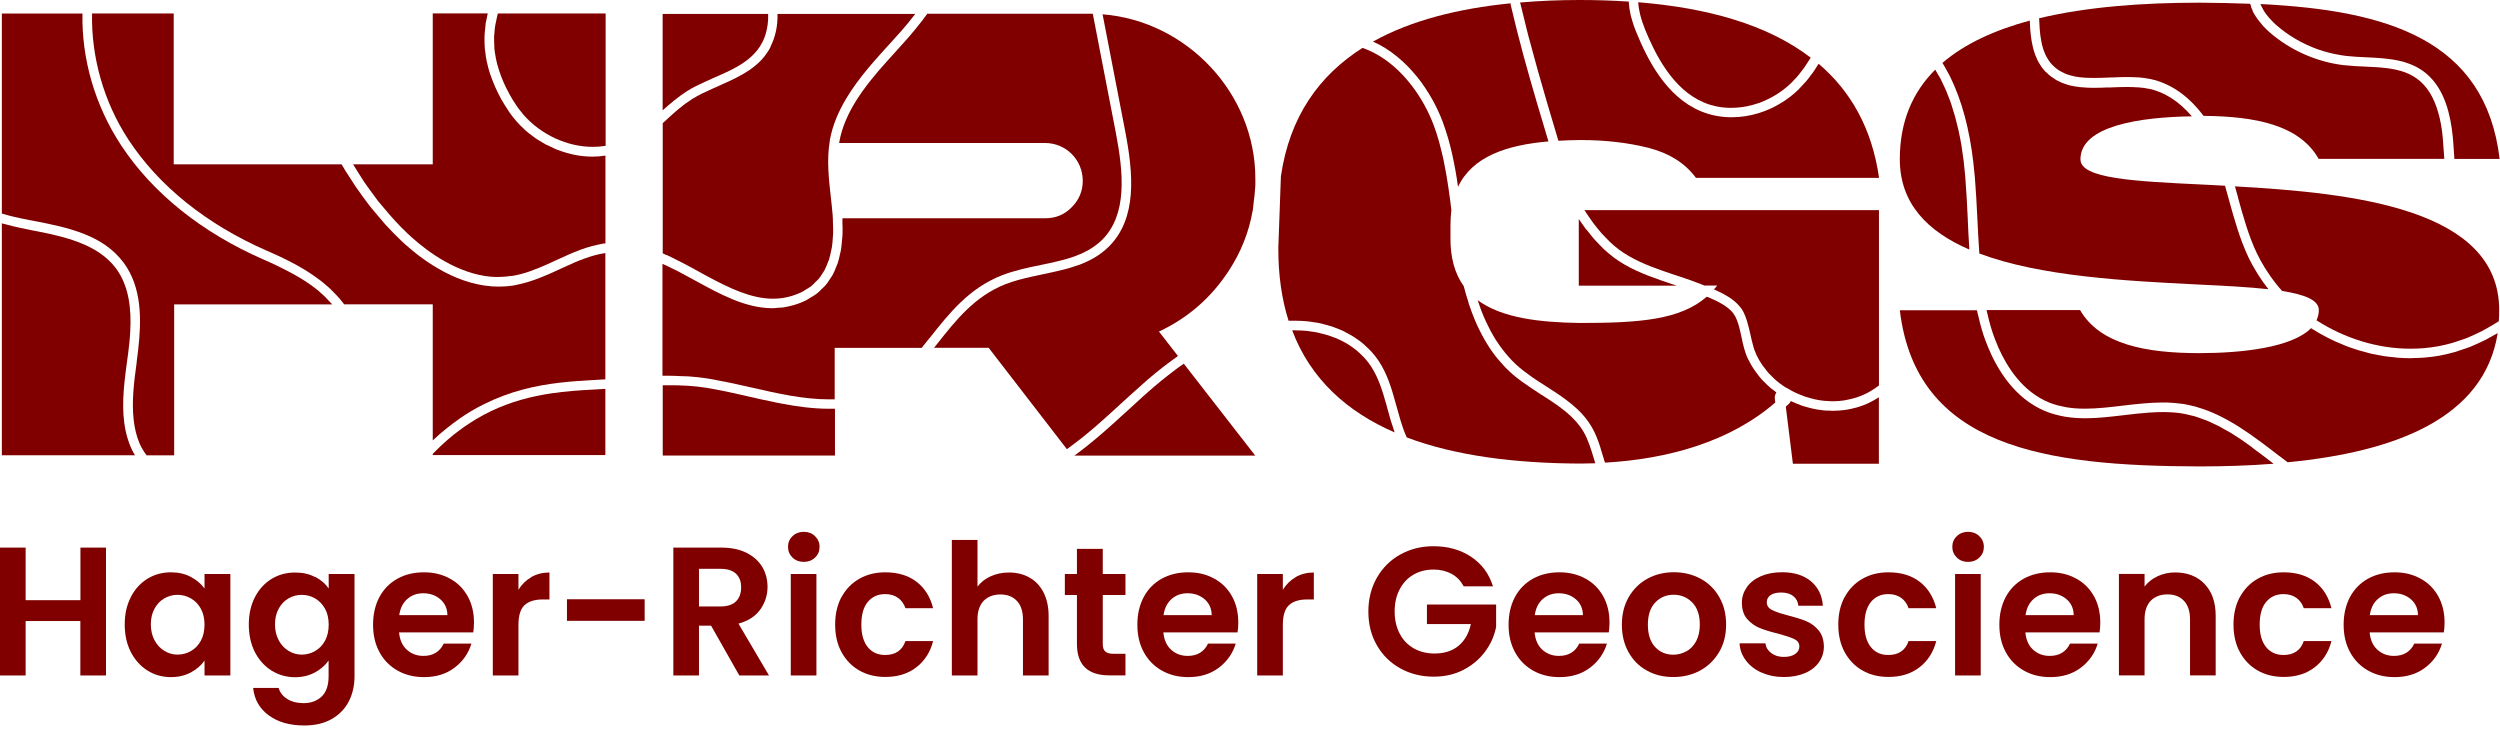 <svg width="271" height="79" viewBox="0 0 271 79" fill="none" xmlns="http://www.w3.org/2000/svg">
<g clip-path="url(#clip0_732_23940)">
<path d="M11.49 59.36V73.22H8.71V67.32H2.78V73.22H0V59.36H2.78V65.06H8.72V59.36H11.5H11.49Z" fill="#800000"/>
<path d="M14.18 64.72C14.62 63.86 15.23 63.2 15.99 62.73C16.75 62.27 17.6 62.04 18.54 62.04C19.36 62.04 20.08 62.21 20.69 62.54C21.31 62.87 21.8 63.29 22.17 63.79V62.22H24.97V73.22H22.17V71.61C21.81 72.13 21.32 72.55 20.69 72.89C20.06 73.23 19.34 73.4 18.52 73.4C17.59 73.4 16.75 73.16 15.99 72.69C15.23 72.21 14.63 71.54 14.18 70.68C13.74 69.81 13.52 68.82 13.52 67.69C13.52 66.56 13.74 65.59 14.18 64.73V64.72ZM21.77 65.98C21.5 65.5 21.15 65.13 20.7 64.87C20.25 64.61 19.77 64.48 19.25 64.48C18.73 64.48 18.26 64.61 17.82 64.86C17.38 65.11 17.03 65.48 16.76 65.96C16.49 66.44 16.35 67.02 16.35 67.68C16.35 68.34 16.49 68.92 16.76 69.42C17.03 69.92 17.39 70.3 17.83 70.56C18.27 70.83 18.75 70.96 19.25 70.96C19.75 70.96 20.25 70.83 20.7 70.57C21.15 70.31 21.51 69.94 21.77 69.46C22.03 68.98 22.17 68.4 22.17 67.72C22.17 67.04 22.04 66.47 21.77 65.98Z" fill="#800000"/>
<path d="M34.16 62.531C34.78 62.85 35.27 63.27 35.63 63.791V62.221H38.43V73.3C38.43 74.32 38.22 75.231 37.81 76.031C37.4 76.831 36.78 77.471 35.96 77.941C35.14 78.41 34.15 78.641 32.98 78.641C31.42 78.641 30.14 78.281 29.14 77.55C28.14 76.82 27.57 75.831 27.44 74.57H30.2C30.35 75.07 30.66 75.471 31.14 75.77C31.62 76.07 32.21 76.221 32.9 76.221C33.71 76.221 34.36 75.981 34.87 75.501C35.37 75.02 35.62 74.29 35.62 73.311V71.6C35.26 72.121 34.77 72.55 34.14 72.891C33.51 73.231 32.79 73.41 31.99 73.41C31.06 73.41 30.22 73.171 29.45 72.701C28.68 72.221 28.08 71.55 27.63 70.691C27.19 69.82 26.97 68.831 26.97 67.701C26.97 66.57 27.19 65.6 27.63 64.74C28.07 63.88 28.68 63.221 29.44 62.751C30.2 62.291 31.05 62.06 31.99 62.06C32.81 62.06 33.53 62.221 34.15 62.55L34.16 62.531ZM35.23 65.981C34.96 65.501 34.61 65.13 34.16 64.871C33.71 64.611 33.23 64.481 32.71 64.481C32.19 64.481 31.72 64.611 31.28 64.861C30.84 65.111 30.49 65.481 30.22 65.96C29.95 66.441 29.81 67.02 29.81 67.68C29.81 68.341 29.95 68.921 30.22 69.421C30.49 69.921 30.85 70.3 31.29 70.561C31.73 70.831 32.21 70.96 32.71 70.96C33.21 70.96 33.71 70.831 34.16 70.57C34.61 70.311 34.97 69.941 35.23 69.46C35.49 68.981 35.63 68.4 35.63 67.721C35.63 67.04 35.5 66.471 35.23 65.981Z" fill="#800000"/>
<path d="M51.3 68.55H43.26C43.33 69.34 43.6 69.97 44.09 70.42C44.58 70.87 45.18 71.1 45.9 71.1C46.93 71.1 47.67 70.66 48.1 69.77H51.1C50.78 70.83 50.17 71.7 49.27 72.38C48.37 73.06 47.27 73.4 45.96 73.4C44.9 73.4 43.95 73.17 43.11 72.7C42.27 72.23 41.61 71.57 41.14 70.7C40.67 69.84 40.44 68.85 40.44 67.72C40.44 66.59 40.67 65.58 41.13 64.72C41.59 63.86 42.24 63.2 43.08 62.73C43.91 62.27 44.87 62.04 45.96 62.04C47.05 62.04 47.94 62.27 48.77 62.72C49.6 63.17 50.24 63.81 50.7 64.64C51.16 65.47 51.38 66.42 51.38 67.49C51.38 67.89 51.35 68.24 51.3 68.56V68.55ZM48.5 66.68C48.49 65.97 48.23 65.39 47.73 64.96C47.23 64.53 46.61 64.31 45.88 64.31C45.19 64.31 44.61 64.52 44.14 64.94C43.67 65.36 43.38 65.94 43.28 66.68H48.5Z" fill="#800000"/>
<path d="M57.58 62.56C58.16 62.23 58.81 62.06 59.56 62.06V64.981H58.83C57.96 64.981 57.3 65.191 56.86 65.6C56.42 66.01 56.2 66.731 56.2 67.74V73.221H53.42V62.221H56.2V63.931C56.56 63.35 57.02 62.891 57.6 62.56H57.58Z" fill="#800000"/>
<path d="M69.88 64.96V67.3H61.46V64.96H69.88Z" fill="#800000"/>
<path d="M80.14 73.22L77.08 67.82H75.77V73.22H72.99V59.36H78.19C79.26 59.36 80.18 59.55 80.93 59.93C81.68 60.31 82.25 60.82 82.63 61.46C83.01 62.1 83.2 62.82 83.2 63.61C83.2 64.52 82.93 65.35 82.41 66.08C81.88 66.81 81.09 67.32 80.05 67.6L83.36 73.22H80.14ZM75.77 65.74H78.09C78.84 65.74 79.41 65.56 79.78 65.19C80.15 64.83 80.34 64.32 80.34 63.67C80.34 63.02 80.15 62.54 79.78 62.19C79.41 61.84 78.85 61.66 78.09 61.66H75.77V65.73V65.74Z" fill="#800000"/>
<path d="M85.91 60.44C85.59 60.13 85.42 59.74 85.42 59.28C85.42 58.82 85.58 58.43 85.91 58.12C86.23 57.81 86.64 57.65 87.13 57.65C87.62 57.65 88.03 57.81 88.35 58.12C88.67 58.43 88.84 58.82 88.84 59.28C88.84 59.74 88.68 60.13 88.35 60.44C88.03 60.75 87.62 60.91 87.13 60.91C86.64 60.91 86.23 60.75 85.91 60.44ZM88.5 62.22V73.22H85.72V62.22H88.5Z" fill="#800000"/>
<path d="M91.22 64.73C91.68 63.88 92.32 63.21 93.15 62.74C93.97 62.27 94.91 62.04 95.97 62.04C97.33 62.04 98.46 62.38 99.35 63.06C100.24 63.74 100.84 64.7 101.15 65.93H98.15C97.99 65.45 97.72 65.08 97.35 64.81C96.97 64.54 96.51 64.4 95.95 64.4C95.16 64.4 94.53 64.69 94.06 65.26C93.59 65.83 93.37 66.65 93.37 67.71C93.37 68.77 93.6 69.57 94.06 70.14C94.52 70.71 95.15 71 95.95 71C97.07 71 97.81 70.5 98.15 69.49H101.15C100.85 70.68 100.24 71.63 99.34 72.33C98.44 73.03 97.32 73.38 95.97 73.38C94.91 73.38 93.97 73.15 93.15 72.68C92.33 72.21 91.69 71.55 91.22 70.69C90.76 69.84 90.53 68.84 90.53 67.7C90.53 66.56 90.76 65.57 91.22 64.71V64.73Z" fill="#800000"/>
<path d="M111.6 62.61C112.25 62.97 112.75 63.51 113.12 64.22C113.48 64.93 113.67 65.78 113.67 66.77V73.22H110.89V67.15C110.89 66.28 110.67 65.6 110.23 65.14C109.79 64.67 109.2 64.44 108.44 64.44C107.68 64.44 107.07 64.68 106.62 65.14C106.18 65.61 105.96 66.28 105.96 67.15V73.22H103.18V58.53H105.96V63.59C106.32 63.11 106.79 62.74 107.39 62.47C107.99 62.2 108.65 62.06 109.38 62.06C110.21 62.06 110.95 62.24 111.6 62.61Z" fill="#800000"/>
<path d="M119.54 64.5V69.82C119.54 70.19 119.63 70.46 119.81 70.62C119.99 70.79 120.29 70.87 120.71 70.87H122V73.21H120.25C117.91 73.21 116.74 72.07 116.74 69.8V64.5H115.43V62.22H116.74V59.5H119.54V62.22H122V64.5H119.54Z" fill="#800000"/>
<path d="M134.15 68.55H126.11C126.18 69.34 126.45 69.97 126.94 70.42C127.43 70.87 128.03 71.1 128.75 71.1C129.78 71.1 130.52 70.66 130.95 69.77H133.95C133.63 70.83 133.02 71.7 132.12 72.38C131.22 73.06 130.12 73.4 128.81 73.4C127.75 73.4 126.8 73.17 125.96 72.7C125.12 72.23 124.46 71.57 123.99 70.7C123.52 69.84 123.29 68.85 123.29 67.72C123.29 66.59 123.52 65.58 123.98 64.72C124.44 63.86 125.09 63.2 125.93 62.73C126.76 62.27 127.72 62.04 128.81 62.04C129.9 62.04 130.79 62.27 131.62 62.72C132.45 63.17 133.09 63.81 133.55 64.64C134.01 65.47 134.23 66.42 134.23 67.49C134.23 67.89 134.2 68.24 134.15 68.56V68.55ZM131.35 66.68C131.34 65.97 131.08 65.39 130.58 64.96C130.08 64.53 129.46 64.31 128.73 64.31C128.04 64.31 127.46 64.52 126.99 64.94C126.52 65.36 126.23 65.94 126.13 66.68H131.35Z" fill="#800000"/>
<path d="M140.44 62.56C141.02 62.23 141.67 62.06 142.42 62.06V64.981H141.69C140.82 64.981 140.16 65.191 139.72 65.6C139.28 66.01 139.06 66.731 139.06 67.74V73.221H136.28V62.221H139.06V63.931C139.42 63.35 139.88 62.891 140.46 62.56H140.44Z" fill="#800000"/>
<path d="M158.65 63.53C158.33 62.95 157.9 62.5 157.34 62.2C156.78 61.9 156.14 61.74 155.39 61.74C154.57 61.74 153.84 61.93 153.21 62.3C152.57 62.67 152.08 63.2 151.72 63.89C151.36 64.58 151.18 65.37 151.18 66.27C151.18 67.17 151.36 68 151.73 68.69C152.09 69.38 152.6 69.91 153.25 70.28C153.9 70.65 154.65 70.84 155.51 70.84C156.57 70.84 157.44 70.56 158.11 70C158.78 69.44 159.23 68.65 159.44 67.65H154.68V65.53H162.18V67.95C161.99 68.92 161.6 69.81 160.99 70.63C160.38 71.45 159.6 72.11 158.64 72.61C157.68 73.11 156.61 73.35 155.41 73.35C154.07 73.35 152.87 73.05 151.79 72.45C150.71 71.85 149.86 71.01 149.25 69.94C148.63 68.87 148.33 67.65 148.33 66.29C148.33 64.93 148.64 63.71 149.25 62.63C149.87 61.55 150.71 60.71 151.79 60.11C152.87 59.51 154.07 59.21 155.39 59.21C156.95 59.21 158.31 59.59 159.46 60.35C160.61 61.11 161.41 62.18 161.84 63.56H158.64L158.65 63.53Z" fill="#800000"/>
<path d="M174.39 68.55H166.35C166.42 69.34 166.69 69.97 167.18 70.42C167.67 70.87 168.27 71.1 168.99 71.1C170.02 71.1 170.76 70.66 171.19 69.77H174.19C173.87 70.83 173.26 71.7 172.36 72.38C171.46 73.06 170.36 73.4 169.05 73.4C167.99 73.4 167.04 73.17 166.2 72.7C165.36 72.23 164.7 71.57 164.23 70.7C163.76 69.84 163.53 68.85 163.53 67.72C163.53 66.59 163.76 65.58 164.22 64.72C164.68 63.86 165.33 63.2 166.17 62.73C167 62.27 167.96 62.04 169.05 62.04C170.14 62.04 171.03 62.27 171.86 62.72C172.69 63.17 173.33 63.81 173.79 64.64C174.25 65.47 174.47 66.42 174.47 67.49C174.47 67.89 174.44 68.24 174.39 68.56V68.55ZM171.59 66.68C171.58 65.97 171.32 65.39 170.82 64.96C170.32 64.53 169.7 64.31 168.97 64.31C168.28 64.31 167.7 64.52 167.23 64.94C166.76 65.36 166.47 65.94 166.37 66.68H171.59Z" fill="#800000"/>
<path d="M178.52 72.69C177.67 72.22 177.01 71.56 176.53 70.69C176.05 69.83 175.81 68.84 175.81 67.71C175.81 66.58 176.06 65.59 176.55 64.73C177.05 63.87 177.72 63.2 178.58 62.73C179.44 62.26 180.4 62.03 181.46 62.03C182.52 62.03 183.48 62.27 184.34 62.73C185.2 63.2 185.88 63.86 186.37 64.73C186.87 65.59 187.11 66.58 187.11 67.71C187.11 68.84 186.86 69.83 186.35 70.69C185.84 71.55 185.15 72.22 184.29 72.69C183.42 73.16 182.45 73.39 181.38 73.39C180.31 73.39 179.37 73.16 178.52 72.69ZM182.8 70.61C183.24 70.37 183.6 70 183.86 69.51C184.12 69.02 184.26 68.42 184.26 67.72C184.26 66.67 183.99 65.87 183.44 65.31C182.89 64.75 182.22 64.47 181.42 64.47C180.62 64.47 179.96 64.75 179.43 65.31C178.89 65.87 178.63 66.68 178.63 67.72C178.63 68.76 178.89 69.57 179.41 70.13C179.93 70.69 180.59 70.97 181.38 70.97C181.88 70.97 182.36 70.85 182.8 70.6V70.61Z" fill="#800000"/>
<path d="M190.95 72.91C190.24 72.59 189.67 72.15 189.25 71.59C188.83 71.03 188.6 70.42 188.57 69.74H191.37C191.42 70.16 191.63 70.51 192 70.79C192.36 71.07 192.82 71.21 193.36 71.21C193.9 71.21 194.3 71.1 194.6 70.89C194.9 70.68 195.05 70.41 195.05 70.08C195.05 69.72 194.87 69.45 194.5 69.28C194.14 69.1 193.56 68.91 192.76 68.69C191.94 68.49 191.27 68.29 190.74 68.07C190.22 67.86 189.77 67.53 189.39 67.1C189.01 66.67 188.82 66.07 188.82 65.33C188.82 64.72 189 64.17 189.35 63.66C189.7 63.16 190.2 62.76 190.86 62.47C191.52 62.18 192.29 62.03 193.17 62.03C194.48 62.03 195.53 62.36 196.31 63.01C197.09 63.67 197.52 64.55 197.6 65.66H194.94C194.9 65.22 194.72 64.88 194.39 64.62C194.07 64.36 193.63 64.23 193.09 64.23C192.59 64.23 192.2 64.32 191.93 64.51C191.66 64.7 191.52 64.95 191.52 65.28C191.52 65.65 191.71 65.93 192.08 66.12C192.45 66.31 193.03 66.51 193.81 66.71C194.6 66.91 195.26 67.11 195.78 67.33C196.3 67.54 196.74 67.87 197.12 68.31C197.5 68.75 197.69 69.34 197.71 70.07C197.71 70.71 197.53 71.27 197.18 71.78C196.83 72.28 196.33 72.68 195.67 72.96C195.01 73.24 194.25 73.39 193.38 73.39C192.51 73.39 191.67 73.23 190.96 72.9L190.95 72.91Z" fill="#800000"/>
<path d="M199.96 64.73C200.42 63.88 201.06 63.21 201.89 62.74C202.71 62.27 203.65 62.04 204.71 62.04C206.07 62.04 207.2 62.38 208.09 63.06C208.98 63.74 209.58 64.7 209.89 65.93H206.89C206.73 65.45 206.46 65.08 206.09 64.81C205.71 64.54 205.25 64.4 204.69 64.4C203.9 64.4 203.27 64.69 202.8 65.26C202.34 65.84 202.11 66.65 202.11 67.71C202.11 68.77 202.34 69.57 202.8 70.14C203.26 70.72 203.89 71 204.69 71C205.81 71 206.55 70.5 206.89 69.49H209.89C209.59 70.68 208.98 71.63 208.08 72.33C207.18 73.03 206.06 73.38 204.71 73.38C203.65 73.38 202.71 73.15 201.89 72.68C201.07 72.21 200.43 71.55 199.96 70.69C199.5 69.84 199.27 68.84 199.27 67.7C199.27 66.56 199.5 65.57 199.96 64.71V64.73Z" fill="#800000"/>
<path d="M212.12 60.44C211.8 60.13 211.63 59.74 211.63 59.28C211.63 58.82 211.79 58.43 212.12 58.12C212.44 57.81 212.85 57.65 213.34 57.65C213.83 57.65 214.24 57.81 214.56 58.12C214.88 58.43 215.05 58.82 215.05 59.28C215.05 59.74 214.89 60.13 214.56 60.44C214.24 60.75 213.83 60.91 213.34 60.91C212.85 60.91 212.44 60.75 212.12 60.44ZM214.71 62.22V73.22H211.93V62.22H214.71Z" fill="#800000"/>
<path d="M227.59 68.55H219.55C219.62 69.34 219.89 69.97 220.38 70.42C220.87 70.87 221.47 71.1 222.19 71.1C223.22 71.1 223.96 70.66 224.39 69.77H227.39C227.07 70.83 226.46 71.7 225.56 72.38C224.66 73.06 223.56 73.4 222.25 73.4C221.19 73.4 220.24 73.17 219.4 72.7C218.56 72.23 217.9 71.57 217.43 70.7C216.96 69.84 216.73 68.85 216.73 67.72C216.73 66.59 216.96 65.58 217.42 64.72C217.88 63.86 218.53 63.2 219.37 62.73C220.2 62.27 221.16 62.04 222.25 62.04C223.34 62.04 224.23 62.27 225.06 62.72C225.89 63.17 226.53 63.81 226.99 64.64C227.45 65.47 227.67 66.42 227.67 67.49C227.67 67.89 227.64 68.24 227.59 68.56V68.55ZM224.79 66.68C224.78 65.97 224.52 65.39 224.02 64.96C223.52 64.53 222.9 64.31 222.17 64.31C221.48 64.31 220.9 64.52 220.43 64.94C219.96 65.36 219.67 65.94 219.57 66.68H224.79Z" fill="#800000"/>
<path d="M238.97 63.301C239.78 64.131 240.18 65.281 240.18 66.761V73.211H237.4V67.141C237.4 66.271 237.18 65.591 236.74 65.131C236.3 64.661 235.71 64.431 234.95 64.431C234.19 64.431 233.58 64.671 233.13 65.131C232.69 65.601 232.47 66.271 232.47 67.141V73.211H229.69V62.211H232.47V63.581C232.84 63.101 233.31 62.731 233.89 62.461C234.47 62.191 235.1 62.051 235.79 62.051C237.1 62.051 238.16 62.461 238.97 63.291V63.301Z" fill="#800000"/>
<path d="M242.8 64.73C243.26 63.88 243.9 63.21 244.73 62.74C245.55 62.27 246.49 62.04 247.55 62.04C248.91 62.04 250.04 62.38 250.93 63.06C251.82 63.74 252.42 64.7 252.73 65.93H249.73C249.57 65.45 249.3 65.08 248.93 64.81C248.55 64.54 248.09 64.4 247.53 64.4C246.74 64.4 246.11 64.69 245.64 65.26C245.17 65.83 244.95 66.65 244.95 67.71C244.95 68.77 245.18 69.57 245.64 70.14C246.1 70.71 246.73 71 247.53 71C248.65 71 249.39 70.5 249.73 69.49H252.73C252.43 70.68 251.82 71.63 250.92 72.33C250.02 73.03 248.9 73.38 247.55 73.38C246.49 73.38 245.55 73.15 244.73 72.68C243.91 72.21 243.27 71.55 242.8 70.69C242.34 69.84 242.11 68.84 242.11 67.7C242.11 66.56 242.34 65.57 242.8 64.71V64.73Z" fill="#800000"/>
<path d="M264.91 68.55H256.87C256.94 69.34 257.21 69.97 257.7 70.42C258.19 70.87 258.79 71.1 259.51 71.1C260.54 71.1 261.28 70.66 261.71 69.77H264.71C264.39 70.83 263.78 71.7 262.88 72.38C261.98 73.06 260.88 73.4 259.57 73.4C258.51 73.4 257.56 73.17 256.72 72.7C255.88 72.23 255.22 71.57 254.75 70.7C254.28 69.84 254.05 68.85 254.05 67.72C254.05 66.59 254.28 65.58 254.74 64.72C255.2 63.86 255.85 63.2 256.69 62.73C257.52 62.27 258.48 62.04 259.57 62.04C260.66 62.04 261.55 62.27 262.38 62.72C263.21 63.17 263.85 63.81 264.31 64.64C264.77 65.47 264.99 66.42 264.99 67.49C264.99 67.89 264.96 68.24 264.91 68.56V68.55ZM262.11 66.68C262.1 65.97 261.84 65.39 261.34 64.96C260.84 64.53 260.22 64.31 259.49 64.31C258.8 64.31 258.22 64.52 257.75 64.94C257.28 65.36 256.99 65.94 256.89 66.68H262.11Z" fill="#800000"/>
<path d="M36.8 32.33C36.8 32.33 36.85 32.4 36.87 32.44C37.02 32.62 37.17 32.8 37.31 32.99H46.91V47.74C47.41 47.26 47.94 46.81 48.48 46.38C48.51 46.36 48.53 46.34 48.56 46.32C48.91 46.04 49.27 45.77 49.64 45.51C49.71 45.46 49.78 45.41 49.84 45.36C50.25 45.08 50.67 44.8 51.1 44.55C51.56 44.27 52.03 44.03 52.49 43.8C55.23 42.43 58.01 41.79 60.71 41.48C61.86 41.35 63 41.27 64.12 41.21C64.62 41.19 65.12 41.16 65.62 41.12V27.43C64.08 27.66 62.6 28.29 61.17 28.95C61.03 29.01 60.9 29.07 60.76 29.14C60.44 29.29 60.12 29.43 59.8 29.58C58.59 30.12 57.34 30.61 56.02 30.87C55.88 30.9 55.74 30.94 55.6 30.96C55.51 30.97 55.42 30.98 55.33 30.99C55.17 31.01 55.01 31.03 54.84 31.04C54.58 31.06 54.33 31.07 54.08 31.07C49.8 31.07 46.05 28.4 43.9 26.47C43.81 26.39 43.73 26.31 43.64 26.23C43.6 26.19 43.55 26.14 43.5 26.1C42.91 25.54 42.33 24.94 41.76 24.32C41.5 24.03 41.26 23.73 41.01 23.44C40.72 23.09 40.42 22.75 40.13 22.39C39.85 22.04 39.6 21.68 39.33 21.32C39.09 20.98 38.84 20.65 38.6 20.3C38.35 19.93 38.11 19.54 37.86 19.16C37.69 18.89 37.51 18.63 37.34 18.35C37.32 18.32 37.32 18.29 37.3 18.26C37.21 18.11 37.11 17.97 37.02 17.81H18.83V1.46H9.98C9.88 6.12 11.21 11 13.93 15.15C17.23 20.18 22.42 24.34 28.95 27.19C28.95 27.19 28.95 27.19 28.96 27.19C29.39 27.38 29.82 27.57 30.25 27.77C30.3 27.79 30.35 27.82 30.4 27.84C30.77 28.02 31.14 28.2 31.51 28.39C31.55 28.41 31.59 28.43 31.64 28.46C31.98 28.64 32.32 28.82 32.65 29.02C32.71 29.05 32.76 29.09 32.82 29.12C33.11 29.29 33.4 29.47 33.68 29.66C33.76 29.71 33.84 29.76 33.92 29.82C34.16 29.98 34.39 30.16 34.63 30.33C34.73 30.4 34.83 30.48 34.92 30.55C35.13 30.72 35.33 30.89 35.53 31.07C35.63 31.16 35.72 31.24 35.82 31.33C36.01 31.51 36.19 31.7 36.37 31.89C36.46 31.98 36.55 32.08 36.63 32.17C36.68 32.23 36.74 32.28 36.78 32.34L36.8 32.33Z" fill="#800000"/>
<path d="M14.6 49.3C14.43 49.02 14.28 48.73 14.16 48.44C13.22 46.19 13.25 43.78 13.5 41.37C13.58 40.61 13.68 39.86 13.78 39.11L13.82 38.82L13.89 38.33C13.99 37.53 14.08 36.71 14.12 35.89C14.25 33.45 13.98 30.99 12.57 29.09C12.56 29.08 12.55 29.07 12.54 29.05C10.52 26.38 6.78 25.6 3.4 24.95C3.31 24.93 3.21 24.91 3.12 24.89L2.82 24.83C2.37 24.74 1.89 24.64 1.4 24.52C1.22 24.48 1.06 24.43 0.89 24.39C0.66 24.33 0.43 24.28 0.2 24.21V49.35H14.64C14.64 49.35 14.62 49.31 14.61 49.29L14.6 49.3Z" fill="#800000"/>
<path d="M35.9 32.88C35.85 32.82 35.8 32.77 35.75 32.72C35.57 32.52 35.39 32.33 35.2 32.14C35.17 32.11 35.14 32.08 35.11 32.05C34.88 31.84 34.65 31.63 34.4 31.42C34.4 31.42 34.4 31.42 34.39 31.42C33.29 30.53 31.9 29.7 30.11 28.84C30.07 28.82 30.03 28.8 29.99 28.78C29.54 28.57 29.08 28.35 28.58 28.14C21.87 25.21 16.52 20.92 13.11 15.72C10.24 11.34 8.84 6.29 8.94 1.47H0.2V23.15C0.68 23.29 1.15 23.42 1.61 23.53C1.62 23.53 1.63 23.53 1.65 23.53C2.12 23.64 2.58 23.74 3.02 23.82L3.32 23.88C3.46 23.91 3.61 23.94 3.75 23.96C7.42 24.67 11.14 25.48 13.36 28.42C13.37 28.44 13.39 28.45 13.4 28.47C15.39 31.15 15.35 34.69 14.98 37.89C14.96 38.08 14.94 38.27 14.91 38.46L14.82 39.18V39.25C14.53 41.38 14.25 43.55 14.5 45.6C14.6 46.44 14.79 47.26 15.12 48.05C15.22 48.29 15.35 48.53 15.5 48.78C15.62 48.98 15.75 49.18 15.9 49.36H18.88V33H36.01C36.01 33 35.95 32.92 35.92 32.88H35.9Z" fill="#800000"/>
<path d="M53.58 5.17C53.61 5.53 53.67 5.88 53.74 6.24C53.75 6.3 53.76 6.35 53.77 6.41C53.85 6.8 53.95 7.18 54.08 7.57C54.09 7.6 54.1 7.64 54.11 7.67C54.24 8.06 54.39 8.45 54.55 8.83C54.57 8.87 54.58 8.91 54.6 8.95C54.76 9.32 54.95 9.69 55.15 10.06C55.18 10.12 55.21 10.18 55.24 10.24C55.47 10.65 55.72 11.06 56 11.47C56.01 11.49 56.02 11.5 56.03 11.52C56.2 11.77 56.4 12.01 56.6 12.25C56.66 12.32 56.71 12.41 56.78 12.48C58.66 14.6 61.48 15.92 64.27 15.92C64.67 15.92 65.08 15.89 65.48 15.83C65.53 15.83 65.59 15.82 65.65 15.81V1.46H53.97C53.9 1.7 53.85 1.95 53.8 2.2C53.76 2.39 53.71 2.58 53.68 2.77C53.64 3.01 53.62 3.26 53.6 3.51C53.59 3.66 53.57 3.81 53.56 3.96C53.56 4.26 53.56 4.57 53.58 4.88C53.58 4.98 53.58 5.08 53.59 5.17H53.58Z" fill="#800000"/>
<path d="M52.63 2.62C52.67 2.39 52.72 2.17 52.77 1.94C52.81 1.78 52.83 1.61 52.87 1.45H46.91V17.81H38.27C38.49 18.17 38.71 18.53 38.94 18.88C39.12 19.16 39.3 19.45 39.48 19.73C39.74 20.11 40.01 20.47 40.28 20.84C40.51 21.15 40.72 21.46 40.96 21.77C41.17 22.03 41.38 22.27 41.6 22.53C42.42 23.52 43.29 24.48 44.23 25.36C44.35 25.47 44.47 25.59 44.6 25.7C46.42 27.34 49.6 29.67 53.23 30C53.25 30 53.28 30 53.3 30C53.49 30.02 53.68 30.02 53.87 30.02C53.94 30.02 54.02 30.02 54.09 30.02C54.51 30.02 54.93 29.98 55.36 29.92C55.39 29.92 55.43 29.92 55.46 29.92C56.79 29.72 58.08 29.2 59.34 28.64C59.67 28.49 60 28.34 60.33 28.19C60.37 28.17 60.41 28.15 60.46 28.13C61.26 27.76 62.07 27.39 62.9 27.08C62.9 27.08 62.9 27.08 62.91 27.08C63.34 26.92 63.77 26.78 64.22 26.66C64.27 26.65 64.33 26.64 64.38 26.63C64.74 26.54 65.1 26.45 65.47 26.39C65.51 26.39 65.54 26.39 65.58 26.39C65.6 26.39 65.61 26.39 65.63 26.39V16.87C65.63 16.87 65.61 16.87 65.6 16.87C65.15 16.94 64.69 16.98 64.23 16.98C62.98 16.98 61.73 16.73 60.55 16.28C60.51 16.26 60.46 16.25 60.42 16.24C60.17 16.14 59.92 16.02 59.68 15.9C59.51 15.82 59.34 15.75 59.18 15.67C59.04 15.6 58.91 15.51 58.77 15.43C58.51 15.28 58.26 15.13 58.01 14.96C57.95 14.92 57.89 14.86 57.83 14.82C57.53 14.6 57.23 14.38 56.95 14.13C56.89 14.08 56.84 14.01 56.78 13.96C56.51 13.71 56.25 13.46 56.01 13.18C55.71 12.84 55.43 12.49 55.18 12.12C55.12 12.03 55.08 11.95 55.02 11.86C54.78 11.5 54.55 11.13 54.34 10.76C54.12 10.37 53.93 9.97 53.75 9.58C53.72 9.52 53.69 9.47 53.67 9.41C53.48 8.97 53.31 8.54 53.16 8.1C53.16 8.09 53.15 8.07 53.14 8.06C53 7.64 52.89 7.23 52.8 6.81C52.8 6.77 52.78 6.74 52.77 6.7C52.69 6.33 52.64 5.96 52.6 5.6C52.59 5.51 52.57 5.43 52.56 5.34C52.53 5.03 52.53 4.72 52.52 4.41C52.52 4.27 52.51 4.13 52.52 3.98C52.52 3.72 52.56 3.46 52.58 3.2C52.6 3.01 52.61 2.82 52.64 2.63L52.63 2.62Z" fill="#800000"/>
<path d="M65.63 42.15C65.15 42.18 64.66 42.21 64.17 42.24C62.73 42.31 61.25 42.42 59.76 42.64C57.58 42.97 55.38 43.53 53.2 44.58C52.68 44.83 52.15 45.11 51.63 45.42C51.22 45.67 50.82 45.93 50.42 46.2C50.35 46.25 50.29 46.3 50.22 46.34C49.87 46.59 49.52 46.85 49.18 47.12C49.16 47.14 49.14 47.15 49.12 47.17C48.34 47.8 47.61 48.48 46.91 49.2V49.33H65.62V42.13L65.63 42.15Z" fill="#800000"/>
<path d="M128.33 39.42C128.03 39.62 127.74 39.83 127.46 40.04C127.38 40.1 127.29 40.17 127.21 40.23C127.02 40.37 126.83 40.52 126.65 40.66C126.52 40.76 126.39 40.87 126.25 40.98C126.12 41.08 125.99 41.19 125.86 41.29C125.62 41.49 125.38 41.69 125.13 41.9C125.11 41.91 125.1 41.93 125.08 41.94C124.29 42.61 123.52 43.32 122.76 44.02C122.56 44.2 122.35 44.39 122.16 44.57C122 44.71 121.83 44.87 121.67 45.01C120.44 46.14 119.18 47.27 117.85 48.33C117.79 48.38 117.73 48.42 117.67 48.47C117.27 48.78 116.87 49.1 116.46 49.39H136.07L128.32 39.42H128.33Z" fill="#800000"/>
<path d="M83.54 5.07C83.37 5.41 83.16 5.72 82.94 6.01C82.92 6.03 82.92 6.05 82.9 6.07C82.23 6.92 81.38 7.55 80.47 8.07C79.64 8.55 78.76 8.93 77.89 9.32C77.67 9.42 77.44 9.52 77.22 9.62C76.46 9.96 75.7 10.31 75.02 10.74C74.77 10.9 74.53 11.07 74.29 11.24C74.2 11.31 74.12 11.37 74.03 11.44C73.88 11.55 73.73 11.67 73.59 11.79C73.48 11.88 73.38 11.97 73.28 12.05C73.16 12.15 73.05 12.25 72.94 12.35C72.8 12.47 72.66 12.6 72.53 12.72C72.38 12.85 72.23 12.99 72.09 13.12C72.01 13.2 71.92 13.27 71.84 13.35V27.46C71.96 27.51 72.08 27.58 72.2 27.63C72.22 27.63 72.24 27.63 72.26 27.64C72.64 27.81 73.01 28 73.38 28.19C73.57 28.29 73.77 28.37 73.96 28.48C74.58 28.8 75.19 29.13 75.78 29.46C75.87 29.51 75.96 29.56 76.05 29.61C76.29 29.74 76.53 29.87 76.77 30C79.08 31.24 81.45 32.38 83.79 32.38C84.13 32.38 84.47 32.36 84.8 32.31C85.13 32.26 85.47 32.19 85.8 32.09C86.22 31.96 86.61 31.81 86.97 31.63C87.11 31.56 87.23 31.46 87.37 31.38C87.57 31.26 87.78 31.14 87.96 31C88.12 30.87 88.25 30.72 88.39 30.58C88.52 30.45 88.65 30.34 88.77 30.2C88.92 30.02 89.04 29.81 89.17 29.61C89.25 29.48 89.34 29.37 89.41 29.23C89.53 28.99 89.63 28.73 89.73 28.47C89.78 28.34 89.84 28.23 89.88 28.09C89.97 27.8 90.03 27.49 90.1 27.17C90.13 27.04 90.16 26.91 90.18 26.78C90.23 26.45 90.26 26.09 90.28 25.73C90.28 25.58 90.31 25.44 90.31 25.29C90.32 24.92 90.31 24.53 90.29 24.14C90.28 23.87 90.29 23.61 90.26 23.32C90.21 22.67 90.13 22.01 90.06 21.36C89.84 19.39 89.61 17.35 89.94 15.34C89.94 15.34 89.94 15.33 89.94 15.32C89.94 15.29 89.94 15.25 89.95 15.22C89.95 15.22 89.95 15.22 89.95 15.21C90.24 13.59 90.89 12.09 91.73 10.68C92.41 9.55 93.21 8.47 94.06 7.45C94.49 6.94 94.92 6.43 95.37 5.94C95.43 5.88 95.49 5.81 95.54 5.75C95.72 5.55 95.91 5.35 96.09 5.14L96.13 5.1C96.59 4.59 97.05 4.08 97.51 3.57C97.6 3.47 97.68 3.38 97.77 3.28C98.22 2.76 98.66 2.23 99.08 1.68C99.12 1.62 99.17 1.57 99.21 1.51H84.28C84.32 2.8 84.05 4.03 83.51 5.08L83.54 5.07Z" fill="#800000"/>
<path d="M100.8 36.61C102.88 33.97 105.04 31.25 108.59 29.85C109.95 29.32 111.42 29.01 112.84 28.72C113.47 28.59 114.1 28.46 114.7 28.31C114.78 28.29 114.86 28.27 114.94 28.25C115.46 28.12 115.97 27.98 116.46 27.8C116.67 27.72 116.88 27.64 117.08 27.55C117.15 27.52 117.22 27.5 117.28 27.47C117.43 27.4 117.58 27.32 117.73 27.24C117.84 27.18 117.96 27.13 118.06 27.07C118.1 27.05 118.14 27.02 118.18 26.99C118.64 26.71 119.07 26.39 119.46 26.01C122.22 23.26 121.8 18.76 120.94 14.3L119.26 5.63L118.46 1.49C118.32 1.49 118.18 1.49 118.03 1.49C118.01 1.49 117.99 1.49 117.97 1.49H100.52C100.38 1.68 100.23 1.87 100.09 2.06C100.08 2.08 100.07 2.1 100.06 2.12C100.02 2.18 99.97 2.23 99.92 2.29C99.49 2.85 99.04 3.39 98.58 3.93C98.48 4.04 98.39 4.15 98.29 4.26C97.83 4.78 97.37 5.29 96.91 5.8C96.74 5.98 96.58 6.17 96.41 6.35L96.15 6.64C94.93 7.99 93.74 9.42 92.79 10.94C91.92 12.34 91.26 13.81 90.98 15.39C90.98 15.43 90.98 15.46 90.97 15.5H113.27C115.55 15.5 117.37 17.32 117.37 19.6C117.37 20.7 116.98 21.66 116.16 22.48C115.34 23.3 114.42 23.66 113.27 23.66H91.32C91.33 23.84 91.32 24 91.32 24.17C91.33 24.58 91.35 24.98 91.33 25.37C91.33 25.57 91.3 25.76 91.28 25.96C91.25 26.33 91.22 26.7 91.17 27.04C91.14 27.23 91.09 27.39 91.05 27.57C90.98 27.89 90.91 28.22 90.81 28.52C90.75 28.69 90.67 28.85 90.61 29.01C90.5 29.28 90.4 29.56 90.26 29.8C90.17 29.97 90.05 30.11 89.95 30.27C89.81 30.48 89.68 30.71 89.51 30.9C89.37 31.06 89.21 31.2 89.05 31.35C88.89 31.51 88.74 31.68 88.56 31.81C88.35 31.98 88.1 32.11 87.87 32.25C87.72 32.34 87.58 32.45 87.42 32.53C87.01 32.74 86.56 32.92 86.08 33.06C85.7 33.17 85.31 33.26 84.92 33.32C84.74 33.35 84.55 33.35 84.37 33.36C84.16 33.38 83.96 33.41 83.75 33.41C80.83 33.41 78.12 31.93 75.26 30.36C74.68 30.04 74.08 29.72 73.48 29.4C73.3 29.3 73.11 29.22 72.93 29.13C72.56 28.94 72.19 28.77 71.81 28.6V40.73C72.07 40.73 72.34 40.73 72.6 40.73C73 40.73 73.37 40.76 73.75 40.77C74.05 40.78 74.34 40.78 74.64 40.8C75.33 40.85 76 40.92 76.65 41.02C76.65 41.02 76.65 41.02 76.66 41.02C77.14 41.09 77.61 41.2 78.09 41.29C78.42 41.35 78.75 41.41 79.08 41.48C79.49 41.57 79.9 41.66 80.31 41.75C80.7 41.84 81.09 41.92 81.48 42.01C84.23 42.64 87.06 43.29 89.89 43.29C90.08 43.29 90.27 43.29 90.45 43.29C90.46 43.29 90.47 43.29 90.48 43.29V37.71H99.91C100.2 37.35 100.49 36.99 100.77 36.63L100.8 36.61Z" fill="#800000"/>
<path d="M136.08 19.38C136.09 10.09 128.63 2.27 119.52 1.55L121.95 14.11C122.87 18.85 123.29 23.66 120.19 26.74C119.23 27.69 118.09 28.31 116.87 28.75C116.86 28.75 116.84 28.75 116.83 28.76C115.62 29.19 114.32 29.46 113.05 29.73C112.76 29.79 112.47 29.85 112.17 29.92C112.09 29.94 112.01 29.95 111.93 29.97C110.91 30.19 109.9 30.45 108.96 30.82C105.66 32.12 103.6 34.73 101.6 37.26C101.48 37.41 101.37 37.56 101.25 37.7H107.17L115.65 48.69C116.07 48.39 116.49 48.07 116.9 47.75C117 47.67 117.11 47.6 117.21 47.52C117.65 47.17 118.07 46.81 118.5 46.45C118.55 46.41 118.6 46.36 118.66 46.32C119.11 45.93 119.56 45.53 120 45.13C120.02 45.11 120.05 45.09 120.07 45.07C120.48 44.7 120.88 44.33 121.29 43.96C121.35 43.91 121.4 43.86 121.46 43.8C122.15 43.17 122.86 42.52 123.58 41.89C123.86 41.64 124.13 41.39 124.41 41.15C124.66 40.93 124.93 40.7 125.22 40.47C125.34 40.37 125.45 40.28 125.57 40.19C125.72 40.07 125.87 39.95 126.02 39.83C126.19 39.7 126.35 39.57 126.52 39.45C126.63 39.37 126.74 39.29 126.85 39.2C127.08 39.03 127.31 38.87 127.53 38.71C127.59 38.67 127.64 38.63 127.69 38.59L125.63 35.94C128.76 34.48 131.29 32.27 133.18 29.38C134.51 27.36 135.38 25.18 135.79 22.83C135.79 23.1 135.97 21.13 135.97 21.4L136.08 20.11" fill="#800000"/>
<path d="M71.83 11.96C72.22 11.61 72.61 11.27 73.02 10.94C73.08 10.89 73.14 10.84 73.2 10.8C73.61 10.47 74.03 10.16 74.47 9.88C75.1 9.48 75.78 9.16 76.46 8.85C76.8 8.69 77.14 8.54 77.48 8.39C78.6 7.9 79.68 7.43 80.61 6.79C81.17 6.41 81.67 5.97 82.09 5.44C82.3 5.18 82.47 4.9 82.63 4.6C82.78 4.31 82.9 4.01 83 3.69C83 3.69 83 3.68 83 3.67C83.2 3.01 83.29 2.29 83.27 1.54C83.27 1.53 83.27 1.52 83.27 1.51H71.83V11.97V11.96Z" fill="#800000"/>
<path d="M90.5 44.31C90.3 44.31 90.11 44.31 89.91 44.31C88.11 44.31 86.32 44.06 84.57 43.72C84.47 43.7 84.36 43.68 84.26 43.66C83.67 43.54 83.09 43.42 82.51 43.29C82.39 43.26 82.28 43.24 82.16 43.21C81.86 43.14 81.57 43.07 81.27 43.01C80.66 42.87 80.03 42.73 79.4 42.59C79.23 42.55 79.07 42.51 78.91 42.48C78.84 42.47 78.77 42.46 78.71 42.44C77.98 42.29 77.25 42.15 76.53 42.03C75.89 41.93 75.25 41.86 74.62 41.82C74.55 41.82 74.47 41.82 74.39 41.81C73.85 41.78 73.31 41.76 72.78 41.76C72.72 41.76 72.67 41.76 72.62 41.76C72.37 41.76 72.11 41.76 71.86 41.76C71.86 41.76 71.85 41.76 71.84 41.76V49.38H90.51V44.31H90.5Z" fill="#800000"/>
<path d="M244.2 1.16C244.15 1.05 244.1 0.95 244.05 0.84C244.02 0.77 244.01 0.71 244 0.64C243.97 0.56 243.93 0.49 243.91 0.41C242.13 0.34 240.3 0.3 238.43 0.29C232.24 0.29 226.2 0.74 221.04 1.98C221.04 2.11 221.05 2.23 221.06 2.35C221.06 2.53 221.08 2.71 221.09 2.88C221.09 2.95 221.1 3.01 221.1 3.08C221.11 3.26 221.13 3.44 221.15 3.61C221.15 3.68 221.17 3.74 221.17 3.8C221.19 3.96 221.21 4.11 221.24 4.26C221.26 4.35 221.27 4.44 221.29 4.53C221.31 4.65 221.34 4.76 221.36 4.87C221.39 4.99 221.42 5.11 221.46 5.22C221.48 5.3 221.51 5.37 221.53 5.45C221.58 5.59 221.64 5.72 221.7 5.86C221.72 5.91 221.74 5.96 221.77 6.02C221.84 6.16 221.92 6.3 222.01 6.43C222.03 6.47 222.06 6.51 222.08 6.55C222.19 6.72 222.32 6.87 222.46 7.02C222.6 7.16 222.74 7.29 222.89 7.41C222.92 7.43 222.94 7.45 222.97 7.47C223.1 7.57 223.23 7.66 223.37 7.73C223.4 7.75 223.43 7.76 223.46 7.78C223.59 7.85 223.73 7.92 223.87 7.98C223.92 8 223.97 8.02 224.02 8.04C224.14 8.08 224.26 8.13 224.39 8.16C224.48 8.19 224.57 8.21 224.66 8.23C224.75 8.25 224.84 8.27 224.92 8.29C225.06 8.32 225.21 8.34 225.36 8.36C225.41 8.36 225.46 8.37 225.51 8.38C225.71 8.4 225.91 8.42 226.12 8.43C226.14 8.43 226.17 8.43 226.19 8.43C226.44 8.44 226.7 8.45 226.97 8.45C227.54 8.45 228.13 8.43 228.71 8.4C228.86 8.4 229.01 8.4 229.16 8.39C229.61 8.37 230.07 8.35 230.52 8.35H230.54C230.98 8.35 231.37 8.37 231.74 8.39C231.78 8.39 231.82 8.39 231.86 8.39C232.31 8.43 232.73 8.49 233.12 8.57C233.39 8.63 233.65 8.7 233.91 8.78C233.94 8.78 233.97 8.8 234 8.81C234.24 8.89 234.48 8.98 234.71 9.09C234.71 9.09 234.71 9.09 234.72 9.09C235.98 9.65 237.14 10.53 238.19 11.73C238.22 11.76 238.24 11.79 238.27 11.82C238.29 11.85 238.32 11.87 238.34 11.9C238.35 11.91 238.36 11.93 238.37 11.94C238.54 12.14 238.71 12.35 238.87 12.56C244.51 12.61 249.26 13.55 251.34 17.22H264.96L264.92 16.63C264.89 16.08 264.85 15.53 264.8 14.98C264.71 13.93 264.54 13.01 264.3 12.18C263.82 10.5 263.05 9.28 261.96 8.5C261.57 8.23 261.16 8.01 260.73 7.85C259.43 7.36 257.94 7.29 256.38 7.22C255.65 7.19 254.89 7.15 254.16 7.07C254.14 7.07 254.12 7.07 254.1 7.07C251.13 6.72 248.25 5.45 246 3.48C245.84 3.34 245.59 3.11 245.31 2.8C245.25 2.74 245.2 2.67 245.14 2.6C245 2.43 244.85 2.25 244.71 2.06C244.66 1.99 244.61 1.92 244.56 1.84C244.42 1.63 244.29 1.42 244.18 1.19C244.18 1.17 244.16 1.15 244.15 1.13L244.2 1.16Z" fill="#800000"/>
<path d="M220.37 5.13C220.34 5.01 220.31 4.88 220.29 4.75C220.27 4.63 220.24 4.52 220.22 4.4C220.2 4.26 220.18 4.12 220.16 3.97C220.15 3.86 220.13 3.76 220.12 3.65C220.1 3.5 220.09 3.35 220.08 3.2C220.08 3.1 220.06 2.99 220.06 2.89C220.06 2.74 220.04 2.59 220.04 2.44C220.04 2.37 220.04 2.3 220.03 2.23C216.25 3.25 212.99 4.73 210.56 6.82C210.59 6.87 210.62 6.93 210.65 6.98C210.65 6.99 210.67 7 210.68 7.01C210.82 7.25 210.95 7.5 211.09 7.75C211.15 7.86 211.22 7.97 211.28 8.09C211.46 8.44 211.63 8.81 211.79 9.18C211.82 9.24 211.85 9.3 211.87 9.36C213 12.001 213.72 15.181 214.05 18.991C214.05 19.05 214.06 19.101 214.07 19.16C214.13 19.93 214.18 20.701 214.23 21.471C214.23 21.601 214.24 21.73 214.25 21.86C214.28 22.5 214.32 23.131 214.35 23.761C214.41 24.991 214.47 26.23 214.56 27.48C221.2 29.98 230.51 30.451 238.07 30.831C241.03 30.971 243.72 31.11 245.9 31.351C245.89 31.331 245.88 31.32 245.86 31.3C245.49 30.831 245.15 30.351 244.84 29.86C244.77 29.741 244.69 29.631 244.62 29.511C244.3 28.991 244.01 28.471 243.75 27.93C242.8 25.941 242.21 23.791 241.63 21.71C241.63 21.71 241.63 21.71 241.63 21.701C241.49 21.18 241.34 20.66 241.19 20.131C240.4 20.09 239.62 20.05 238.85 20.011C231.33 19.651 225.52 19.37 225.52 17.27C225.52 13.64 231.97 12.691 237.6 12.611C237.58 12.591 237.56 12.56 237.54 12.54C237.54 12.53 237.52 12.521 237.51 12.511C236.18 10.98 234.63 9.99 233 9.63C232.99 9.63 232.98 9.63 232.96 9.63C232.59 9.55 232.2 9.5 231.81 9.47C231.78 9.47 231.76 9.47 231.73 9.47C231.35 9.44 230.96 9.43 230.57 9.43C229.98 9.43 229.38 9.45 228.79 9.48C228.68 9.48 228.57 9.48 228.45 9.48C227.97 9.5 227.48 9.52 227 9.52C226.52 9.52 226.05 9.5 225.56 9.45C225.54 9.45 225.53 9.45 225.51 9.45C225.3 9.43 225.08 9.4 224.87 9.36C224.8 9.35 224.74 9.33 224.67 9.32C224.51 9.29 224.35 9.26 224.2 9.21C224.09 9.18 223.98 9.14 223.87 9.1C223.76 9.06 223.66 9.03 223.55 8.99C223.41 8.93 223.27 8.86 223.13 8.79C223.06 8.75 222.99 8.72 222.92 8.69C222.77 8.6 222.62 8.5 222.47 8.39C222.42 8.35 222.36 8.32 222.31 8.28C222.12 8.13 221.94 7.97 221.76 7.79C221.76 7.79 221.75 7.79 221.74 7.78C221.74 7.78 221.73 7.77 221.72 7.76C221.55 7.58 221.39 7.39 221.26 7.19C221.21 7.12 221.18 7.05 221.13 6.98C221.04 6.84 220.95 6.7 220.88 6.55C220.84 6.46 220.8 6.37 220.76 6.28C220.7 6.15 220.64 6.01 220.59 5.88C220.55 5.77 220.52 5.66 220.49 5.56C220.45 5.43 220.41 5.31 220.38 5.18L220.37 5.13Z" fill="#800000"/>
<path d="M244.12 48.48C243.84 48.28 243.55 48.08 243.27 47.88C243.15 47.8 243.04 47.71 242.92 47.63C242.69 47.48 242.46 47.34 242.23 47.19C242.05 47.08 241.88 46.96 241.7 46.85C241.5 46.73 241.3 46.63 241.1 46.52C240.88 46.4 240.67 46.27 240.45 46.16C240.28 46.07 240.11 46 239.94 45.92C239.69 45.8 239.43 45.67 239.17 45.57C239.04 45.52 238.9 45.48 238.77 45.43C238.47 45.32 238.16 45.2 237.85 45.11C237.76 45.08 237.67 45.07 237.58 45.05C237.22 44.96 236.86 44.86 236.49 44.81C236.16 44.76 235.82 44.72 235.48 44.7C235.22 44.68 234.93 44.68 234.65 44.67C234.58 44.67 234.5 44.67 234.43 44.67C233.97 44.67 233.51 44.69 233.04 44.72C232.11 44.78 231.18 44.89 230.26 45C228.81 45.17 227.43 45.34 226.05 45.34C225.68 45.34 225.32 45.32 224.98 45.3C224.98 45.3 224.97 45.3 224.96 45.3C224.63 45.28 224.31 45.24 224 45.19C223.95 45.19 223.9 45.18 223.85 45.17C223.54 45.12 223.24 45.05 222.95 44.97C222.89 44.95 222.83 44.94 222.77 44.93C222.42 44.83 222.08 44.72 221.74 44.58C221.74 44.58 221.74 44.58 221.73 44.58C218.36 43.19 216.48 40.01 215.5 37.62C215.31 37.16 215.15 36.72 215.02 36.34C214.88 35.92 214.76 35.49 214.64 35.05C214.6 34.9 214.57 34.74 214.53 34.59C214.47 34.34 214.41 34.11 214.35 33.85C214.35 33.85 214.35 33.84 214.35 33.83C214.34 33.76 214.32 33.7 214.3 33.63H205.94C207.72 48.49 221.66 50.52 238.44 50.56C241.16 50.56 243.86 50.47 246.46 50.27C245.72 49.7 244.98 49.13 244.22 48.58C244.19 48.56 244.16 48.53 244.13 48.51L244.12 48.48Z" fill="#800000"/>
<path d="M210.14 8.19C210.02 7.97 209.9 7.76 209.78 7.55C207.35 9.97 205.94 13.14 205.94 17.25C205.93 22.07 208.96 25.1 213.47 27.05C213.47 27.01 213.47 26.96 213.47 26.92C213.4 25.87 213.35 24.83 213.31 23.88C213.31 23.87 213.31 23.85 213.31 23.84C213.31 23.84 213.31 23.82 213.31 23.81C213.24 22.31 213.16 20.75 213.04 19.24C213.02 19.06 213 18.89 212.99 18.71C212.95 18.28 212.91 17.85 212.86 17.44C212.8 16.96 212.73 16.5 212.66 16.04C212.64 15.94 212.63 15.84 212.62 15.75C212.53 15.24 212.44 14.75 212.33 14.27C212.33 14.23 212.32 14.19 212.31 14.16C212.21 13.72 212.1 13.29 211.99 12.87C211.97 12.8 211.95 12.72 211.93 12.64C211.83 12.28 211.72 11.94 211.61 11.6C211.57 11.47 211.53 11.33 211.49 11.2C211.4 10.93 211.29 10.68 211.19 10.42C211.12 10.23 211.05 10.04 210.97 9.85C210.89 9.66 210.8 9.48 210.71 9.29C210.6 9.05 210.5 8.82 210.38 8.59C210.31 8.45 210.23 8.32 210.16 8.19H210.14Z" fill="#800000"/>
<path d="M242.26 20.17C242.38 20.58 242.49 20.99 242.6 21.39C242.6 21.39 242.6 21.41 242.6 21.42C243.16 23.45 243.74 25.56 244.65 27.47C244.89 27.98 245.17 28.47 245.46 28.95C245.53 29.06 245.6 29.17 245.67 29.28C245.97 29.75 246.29 30.21 246.64 30.66C246.88 30.96 247.12 31.26 247.38 31.54C249.85 31.93 251.36 32.53 251.36 33.61C251.36 34.01 251.27 34.38 251.11 34.72C254.17 36.7 257.78 37.8 261.28 37.8C261.77 37.8 262.27 37.78 262.76 37.74C263.25 37.7 263.74 37.63 264.22 37.55C264.78 37.45 265.34 37.31 265.88 37.16C266.07 37.1 266.26 37.03 266.45 36.97C266.8 36.86 267.14 36.74 267.48 36.61C267.72 36.51 267.96 36.4 268.2 36.29C268.47 36.17 268.74 36.04 269 35.91C269.27 35.77 269.54 35.62 269.81 35.46C270.17 35.25 270.53 35.05 270.87 34.82C270.9 34.43 270.91 34.04 270.91 33.63C270.94 22.62 255.16 20.92 242.23 20.2L242.26 20.17Z" fill="#800000"/>
<path d="M247.09 49.43C247.09 49.43 247.09 49.43 247.1 49.44C247.39 49.67 247.69 49.89 247.98 50.11C259.73 48.98 269.3 45.29 270.75 36.11C270.61 36.19 270.47 36.26 270.33 36.34C270.05 36.5 269.76 36.67 269.47 36.82C269.22 36.95 268.97 37.06 268.71 37.18C268.42 37.31 268.13 37.45 267.83 37.57C267.53 37.69 267.23 37.79 266.92 37.89C266.66 37.98 266.41 38.07 266.15 38.15C265.58 38.31 265 38.45 264.41 38.56C263.98 38.64 263.54 38.69 263.11 38.73C263.03 38.73 262.95 38.76 262.86 38.76C262.48 38.79 262.11 38.8 261.73 38.81C261.58 38.81 261.43 38.83 261.28 38.83C260.81 38.83 260.34 38.81 259.87 38.77C259.73 38.76 259.58 38.74 259.44 38.72C259.12 38.69 258.8 38.66 258.48 38.61C258.19 38.57 257.9 38.5 257.61 38.45C257.44 38.42 257.26 38.39 257.09 38.35C256.82 38.29 256.55 38.21 256.27 38.13C256.08 38.08 255.89 38.04 255.7 37.98C255.51 37.92 255.32 37.85 255.13 37.79C254.86 37.7 254.59 37.62 254.33 37.51C254.26 37.48 254.2 37.45 254.14 37.43C252.89 36.94 251.68 36.32 250.54 35.59C250.54 35.59 250.53 35.57 250.52 35.57C248.47 37.67 243.03 38.28 238.42 38.28C232.58 38.28 227.62 37.32 225.48 33.61H215.34C215.41 33.91 215.48 34.21 215.55 34.49C215.57 34.58 215.59 34.68 215.62 34.77C215.73 35.19 215.85 35.6 215.98 36C216.14 36.48 216.35 37.04 216.61 37.64C217.56 39.79 219.24 42.44 222.09 43.62C222.39 43.74 222.7 43.85 223.01 43.93C223.17 43.97 223.33 44 223.49 44.04C223.64 44.07 223.79 44.11 223.95 44.14C224.25 44.19 224.57 44.23 224.9 44.26C224.9 44.26 224.92 44.26 224.93 44.26C225.28 44.29 225.65 44.3 226.04 44.3C227.38 44.3 228.77 44.13 230.12 43.97C230.82 43.89 231.53 43.8 232.25 43.74C232.97 43.68 233.69 43.63 234.41 43.63C234.79 43.63 235.17 43.64 235.55 43.67C235.9 43.7 236.23 43.73 236.56 43.78C236.59 43.78 236.61 43.78 236.64 43.78C237.06 43.85 237.46 43.95 237.87 44.05C237.94 44.07 238.02 44.08 238.09 44.1C238.12 44.1 238.14 44.12 238.16 44.13C241.44 45.08 244.29 47.28 247.06 49.42L247.09 49.43Z" fill="#800000"/>
<path d="M245.04 0.45C245.06 0.51 245.08 0.56 245.11 0.62C245.18 0.77 245.26 0.92 245.34 1.06C245.38 1.13 245.42 1.21 245.47 1.28C245.58 1.45 245.7 1.6 245.82 1.75C245.87 1.81 245.91 1.86 245.96 1.92C246.06 2.04 246.16 2.14 246.26 2.24C246.41 2.4 246.57 2.56 246.74 2.71C248.05 3.86 249.59 4.75 251.23 5.34C251.65 5.49 252.09 5.62 252.53 5.73C252.96 5.84 253.39 5.92 253.83 5.99C253.98 6.01 254.13 6.04 254.29 6.06C255.01 6.14 255.77 6.18 256.5 6.21C257.76 6.27 259.04 6.33 260.25 6.63C260.32 6.65 260.39 6.66 260.46 6.68C260.54 6.7 260.61 6.73 260.69 6.75C261.37 6.96 262.02 7.25 262.63 7.68C264.15 8.77 265.13 10.53 265.62 13.03C265.73 13.62 265.83 14.23 265.89 14.9C265.94 15.44 265.97 15.99 266.01 16.57L266.05 17.16C266.05 17.18 266.05 17.2 266.05 17.23H270.96C269.42 4.28 258.77 1.12 245.06 0.44L245.04 0.45Z" fill="#800000"/>
<path d="M192.33 42.36C192.21 42.27 192.08 42.18 191.96 42.08C191.73 41.89 191.52 41.68 191.31 41.47C191.2 41.36 191.09 41.26 190.99 41.15C190.78 40.92 190.59 40.67 190.41 40.42C190.33 40.31 190.24 40.21 190.17 40.1C189.93 39.74 189.71 39.37 189.52 38.98C189.52 38.97 189.51 38.96 189.5 38.95C189.12 38.17 188.94 37.32 188.77 36.5C188.73 36.3 188.69 36.11 188.64 35.92C188.51 35.34 188.35 34.77 188.09 34.28C188.08 34.26 188.06 34.23 188.04 34.21C187.99 34.12 187.93 34.03 187.87 33.94C187.81 33.87 187.74 33.8 187.68 33.72C187.65 33.69 187.63 33.66 187.59 33.63C187.51 33.56 187.43 33.49 187.35 33.42C187.32 33.4 187.29 33.37 187.26 33.35C187.18 33.29 187.09 33.23 187.01 33.17C186.97 33.14 186.93 33.11 186.88 33.08C186.8 33.03 186.73 32.99 186.65 32.94C186.59 32.9 186.53 32.87 186.46 32.83C186.39 32.79 186.33 32.76 186.26 32.72C186.18 32.68 186.1 32.64 186.02 32.6C185.96 32.57 185.91 32.55 185.85 32.52C185.75 32.48 185.66 32.43 185.56 32.39C185.52 32.37 185.47 32.35 185.43 32.33C185.29 32.27 185.16 32.21 185.02 32.16C182.13 34.68 177.72 35.01 171.26 35.01C166.82 34.95 162.78 34.46 160.18 32.54C160.26 32.8 160.35 33.05 160.44 33.29C160.48 33.41 160.53 33.54 160.57 33.66C160.72 34.05 160.88 34.43 161.05 34.8C161.13 34.97 161.21 35.13 161.29 35.29C161.39 35.49 161.49 35.7 161.59 35.89C161.68 36.06 161.78 36.23 161.88 36.4C161.98 36.57 162.08 36.75 162.19 36.91C162.29 37.07 162.39 37.22 162.5 37.37C162.62 37.54 162.74 37.7 162.86 37.86C162.96 37.99 163.06 38.13 163.17 38.26C163.32 38.44 163.47 38.61 163.62 38.78C163.71 38.88 163.8 38.98 163.89 39.07C164.14 39.33 164.4 39.58 164.67 39.81C165.05 40.13 165.46 40.43 165.88 40.73C165.95 40.78 166.01 40.84 166.09 40.89C166.54 41.2 167 41.49 167.45 41.78C167.5 41.81 167.55 41.84 167.59 41.87C168.29 42.32 169 42.77 169.67 43.27C169.75 43.33 169.83 43.39 169.9 43.45C170.04 43.56 170.19 43.67 170.33 43.78C170.47 43.89 170.6 44.02 170.74 44.14C170.81 44.2 170.89 44.26 170.96 44.33C171.57 44.9 172.11 45.54 172.54 46.28C172.97 47.01 173.25 47.79 173.5 48.57V48.59C173.58 48.85 173.66 49.12 173.74 49.38L173.76 49.44C173.8 49.58 173.85 49.72 173.89 49.86V49.89H173.9C173.93 49.98 173.95 50.06 173.98 50.15C180.78 49.77 187.55 47.89 192.44 43.63L192.39 43.23C192.36 42.98 192.43 42.74 192.56 42.54C192.47 42.48 192.39 42.41 192.3 42.34L192.33 42.36Z" fill="#800000"/>
<path d="M151.18 46.88C151.12 46.7 151.06 46.52 151.01 46.35C150.93 46.1 150.84 45.85 150.76 45.59C150.64 45.17 150.52 44.75 150.41 44.34C150.36 44.15 150.31 43.98 150.26 43.79C149.86 42.37 149.42 40.94 148.63 39.73C148.63 39.73 148.63 39.72 148.62 39.71C148.41 39.39 148.17 39.09 147.92 38.81C147.75 38.62 147.55 38.44 147.36 38.26C147.28 38.19 147.21 38.11 147.12 38.04C146.88 37.84 146.62 37.65 146.35 37.47C146.3 37.44 146.26 37.41 146.22 37.38C145.94 37.2 145.65 37.05 145.35 36.9C145.3 36.87 145.25 36.84 145.19 36.82C144.91 36.69 144.61 36.57 144.32 36.47C144.24 36.44 144.15 36.4 144.07 36.38C143.8 36.29 143.51 36.22 143.23 36.15C143.11 36.12 143 36.09 142.88 36.06C142.6 36 142.31 35.96 142.02 35.92C141.9 35.9 141.78 35.88 141.67 35.87C141.26 35.83 140.85 35.81 140.43 35.81C140.42 35.81 140.41 35.81 140.4 35.81C140.29 35.81 140.18 35.81 140.07 35.81C142.07 41.1 146.02 44.64 151.21 46.89L151.18 46.88Z" fill="#800000"/>
<path d="M138.57 26.87C138.56 29.84 138.95 32.46 139.68 34.77C139.77 34.77 139.87 34.77 139.97 34.77C139.98 34.77 139.99 34.77 140 34.77C140.12 34.77 140.24 34.77 140.36 34.77H140.38C140.38 34.77 140.38 34.77 140.39 34.77C140.43 34.77 140.47 34.77 140.51 34.77C140.91 34.77 141.31 34.79 141.71 34.83C141.93 34.85 142.13 34.89 142.34 34.92C142.57 34.95 142.8 34.98 143.03 35.03C143.24 35.07 143.44 35.13 143.65 35.19C143.88 35.25 144.11 35.31 144.34 35.38C144.51 35.43 144.66 35.5 144.83 35.56C145.09 35.66 145.35 35.76 145.6 35.88C145.72 35.94 145.83 36 145.94 36.06C146.21 36.2 146.48 36.35 146.74 36.51C146.84 36.57 146.92 36.64 147.02 36.7C147.28 36.88 147.53 37.05 147.77 37.26C147.89 37.36 147.99 37.47 148.11 37.58C148.3 37.76 148.49 37.93 148.67 38.13C148.96 38.45 149.22 38.78 149.46 39.14C150.39 40.56 150.85 42.11 151.3 43.75C151.33 43.85 151.36 43.96 151.39 44.06C151.5 44.46 151.61 44.87 151.73 45.27C151.75 45.35 151.78 45.43 151.8 45.51C151.92 45.91 152.05 46.31 152.19 46.69C152.28 46.93 152.39 47.18 152.5 47.42C157.82 49.43 164.3 50.22 171.26 50.25C171.82 50.25 172.37 50.24 172.93 50.22C172.88 50.04 172.82 49.87 172.77 49.69C172.47 48.71 172.17 47.69 171.66 46.81C170.73 45.22 169.16 44.12 167.56 43.09C167.39 42.98 167.22 42.87 167.04 42.76C166.7 42.54 166.35 42.31 166.01 42.08C165.32 41.62 164.64 41.15 164.01 40.61C163.72 40.36 163.44 40.09 163.16 39.81C163.09 39.74 163.02 39.66 162.95 39.58C162.75 39.36 162.55 39.14 162.36 38.91C162.29 38.82 162.22 38.73 162.15 38.65C161.96 38.41 161.78 38.16 161.61 37.91C161.55 37.82 161.49 37.73 161.43 37.64C161.25 37.37 161.08 37.08 160.91 36.79C160.86 36.71 160.81 36.62 160.77 36.54C160.59 36.2 160.41 35.86 160.24 35.5C160.22 35.45 160.19 35.41 160.17 35.36C159.98 34.94 159.79 34.51 159.62 34.05C159.6 34.01 159.59 33.96 159.57 33.92C159.44 33.58 159.32 33.24 159.2 32.88C159.2 32.87 159.2 32.85 159.2 32.83C159.01 32.25 158.83 31.65 158.67 31.02C157.73 29.71 157.2 27.98 157.23 25.7V24.52C157.23 23.89 157.26 23.31 157.33 22.77C157.24 21.99 157.14 21.22 157.02 20.44C157.02 20.44 157.02 20.44 157.02 20.43C156.95 19.97 156.88 19.48 156.79 18.97C156.78 18.9 156.77 18.83 156.75 18.76C156.67 18.29 156.57 17.8 156.47 17.29C156.46 17.23 156.45 17.17 156.43 17.12C156.31 16.59 156.18 16.05 156.03 15.5C156 15.4 155.97 15.31 155.95 15.21C155.79 14.66 155.62 14.11 155.41 13.56C155.28 13.21 155.13 12.85 154.96 12.48C154.96 12.47 154.95 12.46 154.94 12.44C153.71 9.78 151.48 6.83 148.4 5.47C148.17 5.37 147.94 5.28 147.7 5.19C143 8.17 139.79 12.64 138.85 19.11" fill="#800000"/>
<path d="M163.77 0.49C163.77 0.49 163.75 0.4 163.74 0.36C158.06 0.93 152.95 2.21 148.83 4.51C149.29 4.71 149.73 4.95 150.15 5.21C150.17 5.21 150.18 5.23 150.2 5.24C150.61 5.49 151 5.78 151.37 6.08C151.4 6.1 151.43 6.12 151.46 6.15C151.82 6.45 152.17 6.76 152.5 7.09C152.53 7.12 152.57 7.16 152.6 7.19C152.92 7.52 153.22 7.86 153.51 8.21C153.55 8.25 153.58 8.3 153.62 8.34C153.9 8.69 154.17 9.04 154.41 9.41C154.44 9.46 154.48 9.51 154.51 9.56C154.75 9.92 154.98 10.29 155.19 10.66C155.22 10.71 155.24 10.75 155.27 10.8C155.48 11.18 155.68 11.56 155.85 11.93C155.86 11.96 155.88 11.99 155.89 12.02C156.07 12.41 156.24 12.8 156.38 13.18C156.57 13.7 156.74 14.22 156.9 14.74C156.93 14.85 156.97 14.96 157 15.07C157.31 16.16 157.55 17.26 157.75 18.38C157.75 18.43 157.77 18.48 157.78 18.53C157.88 19.1 157.97 19.67 158.05 20.25C159.63 16.94 163.35 15.72 167.85 15.33C167.58 14.43 167.31 13.52 167.04 12.61C166.95 12.29 166.85 11.96 166.75 11.64C166.72 11.54 166.69 11.44 166.66 11.34C165.57 7.64 164.59 4.11 163.75 0.48C163.75 0.48 163.75 0.48 163.75 0.47L163.77 0.49Z" fill="#800000"/>
<path d="M203.67 50.25V43.06C203.67 43.06 203.6 43.1 203.57 43.12C203.28 43.31 202.98 43.48 202.67 43.63C202.61 43.66 202.55 43.69 202.49 43.72C202.16 43.87 201.81 44 201.46 44.11C201.38 44.13 201.3 44.16 201.22 44.18C200.86 44.28 200.49 44.36 200.12 44.42C200.05 44.43 199.98 44.44 199.91 44.45C199.52 44.5 199.12 44.53 198.71 44.53C198.71 44.53 198.7 44.53 198.69 44.53C198.53 44.53 198.37 44.51 198.21 44.51C198.02 44.51 197.83 44.51 197.64 44.48C197.23 44.44 196.83 44.37 196.43 44.28C196.29 44.25 196.15 44.21 196.01 44.17C195.76 44.1 195.52 44.04 195.27 43.95C195.1 43.89 194.94 43.83 194.78 43.76C194.58 43.68 194.37 43.59 194.18 43.5C194.16 43.5 194.14 43.48 194.12 43.48C194.07 43.57 194.02 43.67 193.94 43.75C193.82 43.86 193.7 43.97 193.58 44.08L194.35 50.27H203.69L203.67 50.25Z" fill="#800000"/>
<path d="M193.63 42.02C193.8 42.12 193.96 42.22 194.14 42.32C194.31 42.41 194.48 42.5 194.65 42.58C194.8 42.65 194.96 42.72 195.12 42.78C195.29 42.85 195.46 42.92 195.63 42.98C195.82 43.04 196.01 43.1 196.21 43.15C196.36 43.19 196.51 43.24 196.66 43.27C197.01 43.35 197.37 43.41 197.73 43.45C197.97 43.47 198.2 43.48 198.44 43.49C198.52 43.49 198.6 43.5 198.68 43.5C199.13 43.5 199.56 43.46 199.99 43.39C200.12 43.37 200.24 43.34 200.36 43.31C200.65 43.25 200.95 43.18 201.23 43.09C201.37 43.04 201.51 42.99 201.64 42.94C201.9 42.84 202.15 42.73 202.39 42.61C202.52 42.54 202.65 42.47 202.78 42.39C203.09 42.2 203.4 42.01 203.68 41.78V22.78H171.75C171.9 23.02 172.06 23.25 172.22 23.48C172.39 23.73 172.56 23.98 172.74 24.22C172.85 24.36 172.96 24.5 173.07 24.64C173.25 24.86 173.43 25.08 173.61 25.29C173.76 25.46 173.91 25.61 174.06 25.76C174.21 25.92 174.37 26.09 174.52 26.23C174.82 26.51 175.13 26.78 175.44 27.01C175.44 27.01 175.46 27.02 175.46 27.03C176.88 28.09 178.57 28.78 180.27 29.37C180.71 29.52 181.15 29.67 181.59 29.82C181.59 29.82 181.6 29.82 181.61 29.82L182.09 29.98C182.86 30.24 183.63 30.5 184.38 30.8C184.5 30.85 184.63 30.9 184.76 30.95H186.15C186.04 31.1 185.91 31.23 185.79 31.37C185.81 31.37 185.84 31.39 185.86 31.4C185.92 31.43 185.98 31.45 186.03 31.48C186.15 31.53 186.26 31.58 186.37 31.64C186.43 31.67 186.48 31.69 186.54 31.72C186.65 31.78 186.77 31.84 186.88 31.9C186.94 31.93 186.99 31.96 187.04 31.99C187.15 32.05 187.25 32.12 187.36 32.18C187.41 32.21 187.47 32.25 187.52 32.28C187.62 32.35 187.71 32.42 187.81 32.49C187.86 32.53 187.92 32.57 187.97 32.61C188.06 32.68 188.14 32.76 188.22 32.84C188.27 32.88 188.32 32.93 188.36 32.97C188.44 33.05 188.52 33.14 188.59 33.23C188.63 33.27 188.67 33.32 188.7 33.36C188.8 33.49 188.88 33.62 188.96 33.77C188.96 33.77 188.97 33.79 188.98 33.8C189.14 34.11 189.26 34.45 189.37 34.79C189.52 35.28 189.64 35.79 189.75 36.28C189.79 36.47 189.83 36.67 189.88 36.86C190 37.38 190.14 37.89 190.35 38.35C190.37 38.4 190.39 38.45 190.41 38.5C190.41 38.51 190.43 38.52 190.43 38.54C190.6 38.88 190.78 39.21 191 39.52C191.06 39.62 191.14 39.7 191.21 39.8C191.38 40.02 191.54 40.25 191.73 40.46C191.81 40.55 191.91 40.64 192 40.73C192.19 40.93 192.39 41.12 192.6 41.3C192.69 41.38 192.8 41.45 192.89 41.53C193.12 41.7 193.35 41.87 193.59 42.02H193.63Z" fill="#800000"/>
<path d="M176.54 0.17C174.83 0.06 173.07 0 171.28 0C169.05 0 166.88 0.09 164.78 0.27C164.95 0.99 165.13 1.71 165.31 2.42C165.44 2.93 165.55 3.43 165.69 3.94C165.89 4.7 166.1 5.46 166.31 6.22C166.44 6.71 166.57 7.2 166.71 7.68C166.94 8.5 167.18 9.32 167.42 10.15C167.54 10.58 167.66 11 167.79 11.43C168.07 12.37 168.35 13.31 168.63 14.25C168.73 14.59 168.83 14.93 168.93 15.26C169.7 15.21 170.49 15.19 171.29 15.18C174.03 15.18 176.53 15.47 178.74 16.04C180.95 16.61 182.66 17.68 183.84 19.28H203.69C202.92 13.88 200.59 9.85 197.14 6.91C197.07 7.03 196.99 7.14 196.92 7.25C196.78 7.47 196.65 7.69 196.5 7.89C196.42 8 196.34 8.09 196.26 8.2C196.1 8.42 195.94 8.64 195.76 8.84C195.67 8.95 195.56 9.05 195.46 9.16C195.29 9.34 195.13 9.53 194.96 9.7C194.68 9.97 194.39 10.23 194.09 10.46C194.05 10.49 194.01 10.51 193.98 10.54C193.78 10.69 193.58 10.84 193.37 10.98C193.37 10.98 193.37 10.98 193.36 10.98C191.66 12.1 189.69 12.71 187.71 12.71C186.55 12.71 185.45 12.5 184.43 12.08C184.4 12.07 184.36 12.06 184.33 12.04C180.58 10.46 178.56 6.4 177.37 3.48C177.37 3.46 177.36 3.45 177.35 3.43C177.23 3.14 177.13 2.86 177.04 2.59C177.01 2.51 177 2.43 176.97 2.36C176.91 2.15 176.84 1.94 176.79 1.74C176.77 1.66 176.76 1.59 176.74 1.51C176.7 1.31 176.66 1.12 176.63 0.93C176.62 0.86 176.62 0.8 176.61 0.73C176.59 0.58 176.57 0.42 176.56 0.27C176.56 0.26 176.56 0.25 176.56 0.24C176.56 0.21 176.56 0.17 176.56 0.14L176.54 0.17Z" fill="#800000"/>
<path d="M171.92 24.85C171.74 24.61 171.57 24.35 171.39 24.1C171.31 23.98 171.22 23.86 171.14 23.74V30.97H181.77C181.61 30.92 181.45 30.86 181.3 30.81H181.28C180.89 30.68 180.5 30.55 180.11 30.41C178.28 29.78 176.44 29.05 174.86 27.86C174.85 27.85 174.83 27.83 174.82 27.82C174.49 27.57 174.17 27.3 173.85 27C173.67 26.83 173.49 26.63 173.31 26.45C173.17 26.3 173.02 26.16 172.88 26C172.68 25.77 172.48 25.53 172.29 25.28C172.18 25.14 172.06 25 171.95 24.86L171.92 24.85Z" fill="#800000"/>
<path d="M177.58 0.24C177.58 0.34 177.6 0.45 177.61 0.55C177.62 0.66 177.63 0.76 177.65 0.87C177.67 1 177.7 1.14 177.73 1.28C177.75 1.39 177.78 1.5 177.8 1.61C177.84 1.76 177.88 1.91 177.93 2.06C177.96 2.16 177.99 2.26 178.02 2.36C178.1 2.6 178.19 2.84 178.29 3.09C178.29 3.09 178.29 3.1 178.29 3.11C179.41 5.86 181.3 9.68 184.7 11.11C184.93 11.21 185.17 11.29 185.41 11.37C185.5 11.4 185.6 11.42 185.69 11.44C185.84 11.48 185.99 11.52 186.14 11.55C186.63 11.65 187.15 11.69 187.67 11.69C188.43 11.69 189.19 11.59 189.93 11.39C190.05 11.36 190.17 11.32 190.29 11.28C190.41 11.24 190.54 11.21 190.66 11.17C190.84 11.11 191.02 11.03 191.2 10.95C191.26 10.93 191.32 10.91 191.38 10.88C191.58 10.79 191.77 10.69 191.96 10.59C192 10.57 192.04 10.55 192.08 10.53C192.28 10.42 192.47 10.3 192.66 10.18C192.69 10.16 192.73 10.14 192.76 10.12C192.98 9.97 193.2 9.82 193.41 9.65C193.69 9.43 193.96 9.19 194.21 8.95C194.31 8.85 194.41 8.74 194.5 8.64C194.65 8.48 194.8 8.33 194.94 8.16C195.07 8 195.2 7.84 195.32 7.67C195.42 7.54 195.52 7.42 195.61 7.29C195.75 7.09 195.88 6.88 196.01 6.67C196.1 6.53 196.19 6.39 196.28 6.25C191.57 2.64 185.02 0.84 177.55 0.24H177.58Z" fill="#800000"/>
</g>
<defs>
<clipPath id="clip0_732_23940">
<rect width="270.94" height="78.64" fill="white"/>
</clipPath>
</defs>
</svg>
